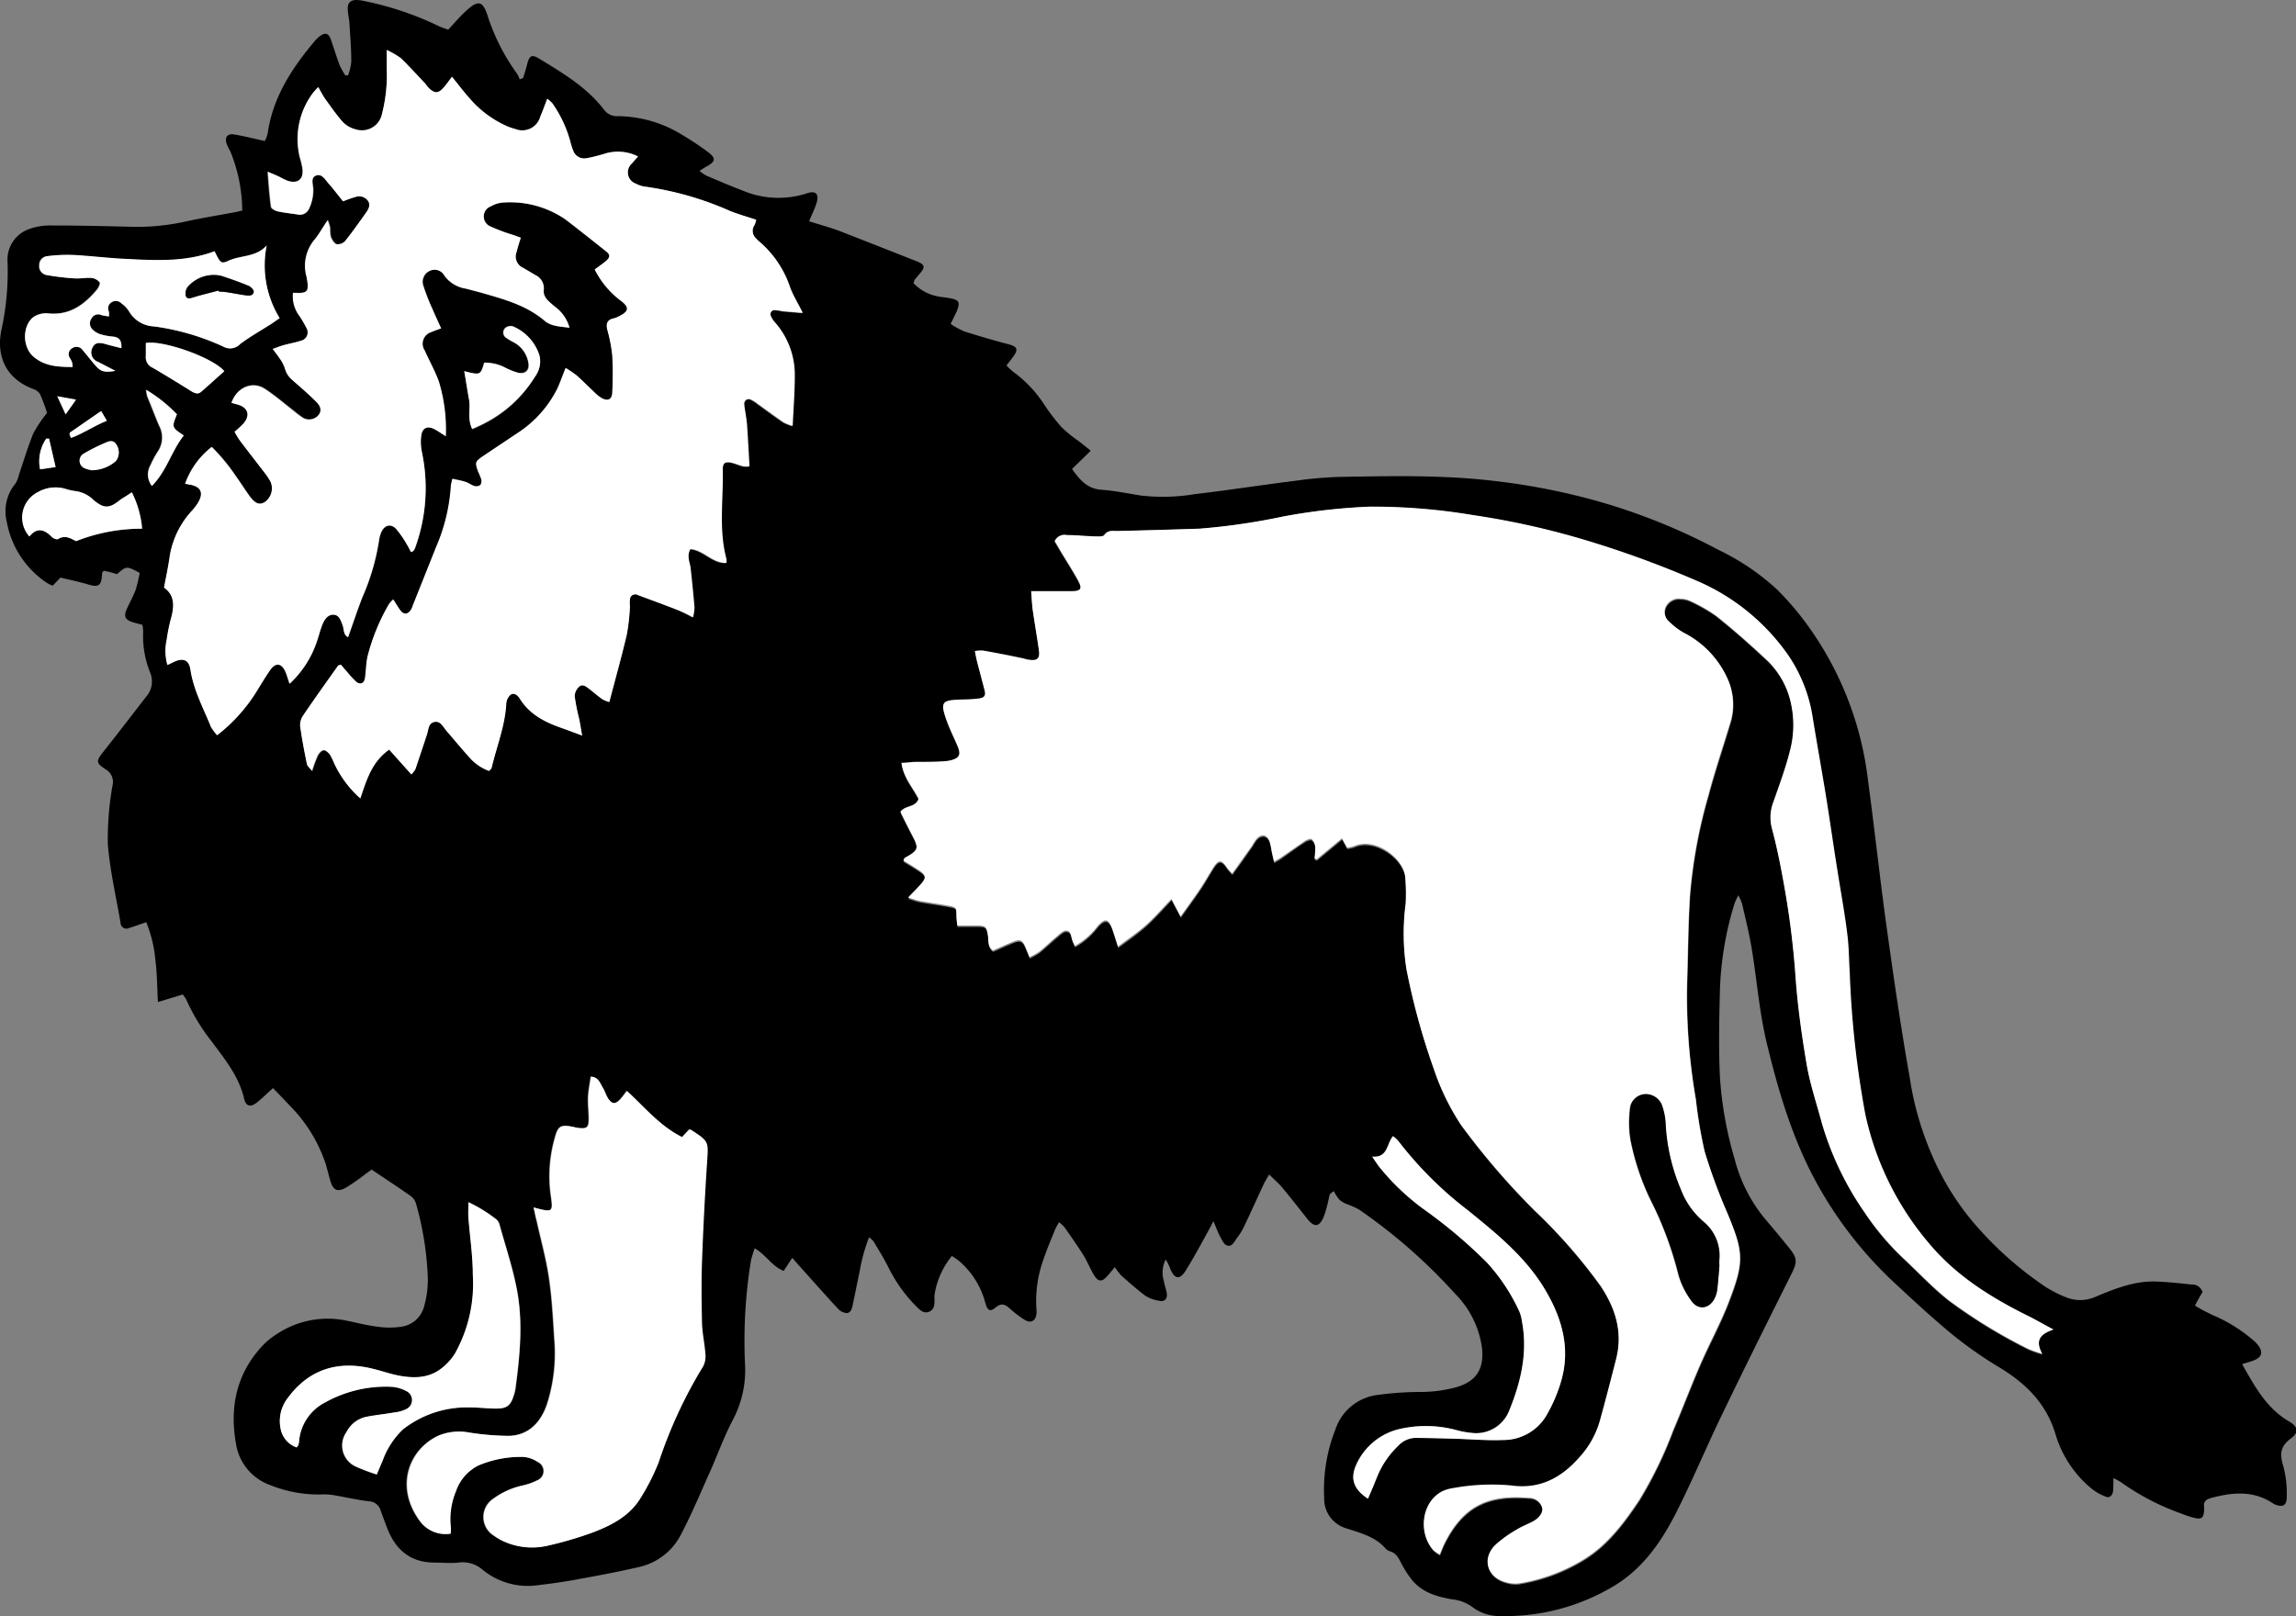<svg xmlns="http://www.w3.org/2000/svg" viewBox="0 0 304.7 214.55"><rect x="0" y="0" width="304.7" height="214.55" fill="#808080" stroke="none"/><defs><style>.cls-1{fill:#fff;}</style></defs><g id="レイヤー_2" data-name="レイヤー 2"><g id="レイヤー_1-2" data-name="レイヤー 1"><path d="M176.47,158.53c-.13.57-.25,1.14-.4,1.71a9.67,9.67,0,0,1-.41,1.29c-.57,1.35-1.23,1.43-2.14.3-1.12-1.41-2.22-2.83-3.37-4.21-.47-.56-1-1-1.72-1.72-.35.64-.61,1-.81,1.47-.86,1.85-1.7,3.72-2.58,5.56a8.45,8.45,0,0,1-.88,1.4c-.35.46-.64,1.22-1.32,1-.41-.13-.69-.77-.94-1.23s-.5-1.14-.87-2c-.3.58-.44.87-.6,1.15-1,1.82-2,3.68-3.1,5.45-.76,1.2-1.43,1.09-2-.2a6.3,6.3,0,0,0-.63-1.31,3.83,3.83,0,0,0-.24,2.87c.07.54.3,1.06.38,1.6.12.74-.3,1.19-1,1A4.66,4.66,0,0,1,152,172c-1.12-.84-2.16-1.77-3.2-2.69a9.08,9.08,0,0,1-.86-1.11c-.43.53-.69.86-1,1.18-.67.8-1.19.8-1.74-.1s-.88-1.8-1.41-2.65c-.79-1.27-1.66-2.49-2.52-3.72a5,5,0,0,0-.73-.67,10.28,10.28,0,0,0-.51.94c-.56,1.39-1.15,2.77-1.62,4.19a16.09,16.09,0,0,0-.87,6.35,3.05,3.05,0,0,1,0,.74c-.12.87-.73,1.22-1.5.77a13.62,13.62,0,0,1-2-1.51c-.64-.57-1.13-.82-1.92-.16s-1.11.36-1.4-.77a11,11,0,0,0-3.4-5.37c-.24-.22-.54-.39-1-.7a10.79,10.79,0,0,0-2.3,5.14,4,4,0,0,0,0,.6c0,.66,0,1.36-.72,1.66s-1.25-.26-1.69-.7a19.62,19.62,0,0,1-3.66-5.09c-.6-1.21-1.31-2.36-2-3.52a3.28,3.28,0,0,0-.62-.57,23.55,23.55,0,0,0-1.25,4.54c-.3,1.42-.58,2.84-.88,4.26-.11.54-.21,1.22-.85,1.26a1.85,1.85,0,0,1-1.21-.65c-1.73-1.87-3.42-3.79-5.12-5.68l-.88-1L104,168.7c-1.56-.61-2.32-2.11-3.84-3a15,15,0,0,0-.5,1.61,66.51,66.51,0,0,0-.79,13.74,14.1,14.1,0,0,1-1.58,7.36c-1.21,2.29-2.08,4.75-3.14,7.12-1.23,2.73-2.38,5.5-3.77,8.14A8.25,8.25,0,0,1,84.83,208c-2.82.66-5.67,1.18-8.52,1.7-1.67.31-3.35.53-5,.73A9.45,9.45,0,0,1,64,208.33a4,4,0,0,0-3.17-.91c-1,.11-2.09,0-3.14,0-3.16,0-5.13-1.63-6.26-4.46-.33-.83-.64-1.68-.94-2.53a1.67,1.67,0,0,0-1.56-1.15c-1.48-.18-2.94-.51-4.41-.77a8.25,8.25,0,0,0-1.48-.15,17,17,0,0,1-7.18-1.23,6.94,6.94,0,0,1-4.52-5.36c-.9-4.9,0-9.35,3.45-13.09A10,10,0,0,1,36.87,177a12.14,12.14,0,0,1,9.19-1.68c1.32.27,2.64.62,4,.78a10.79,10.79,0,0,0,3.26,0,3.62,3.62,0,0,0,2.92-2.54,13.08,13.08,0,0,0,.54-3.83,41.53,41.53,0,0,0-1.55-9.89,2,2,0,0,0-.71-1.07c-1.67-1.17-3.37-2.29-5.21-3.52-.15.12-.46.34-.78.57a30.37,30.37,0,0,1-2.57,1.8c-1.22.68-1.76.39-2.16-1-.2-.72-.38-1.45-.59-2.16a20,20,0,0,0-4.87-7.82c-.67-.72-1.36-1.43-2.11-2.21-.76.69-1.39,1.32-2.08,1.87-.88.72-1.51.61-1.76-.49-.69-2.94-2.53-5.18-4.25-7.5a26.47,26.47,0,0,1-3.42-5.62,4,4,0,0,0-.47-.68l-3.29,1c-.11-2-.11-3.76-.33-5.52a17.68,17.68,0,0,0-1.22-5.08c-.87.3-1.56.56-2.27.77A.78.78,0,0,1,16,122.5c-.6-3.49-1.42-7-1.69-10.48a40.54,40.54,0,0,1,.62-7.74,1.92,1.92,0,0,0-.9-2.15c-1.35-.88-1.3-1.1-.24-2.44,1.9-2.38,3.74-4.81,5.61-7.21a3.05,3.05,0,0,0,.52-3.21A13,13,0,0,1,19,83.84a4.86,4.86,0,0,0-.1-.9c-.47-.13-.91-.22-1.33-.37-1-.32-1.16-.78-.75-1.71s.86-1.69,1.19-2.58a21.13,21.13,0,0,0,.53-2.23c-1.73-.94-1.76-.94-3,.16l-.95-.27-.81-.18c-.12.14-.23.22-.23.29-.07,1.73-.41,2-2.09,1.46-1.15-.33-2.32-.57-3.44-.84L7,77.74a3.75,3.75,0,0,1-.72-.33A12.38,12.38,0,0,1,.9,69.27a5.76,5.76,0,0,1,1.15-5.08A3.7,3.7,0,0,0,2.52,63c.63-1.84,1.18-3.71,1.92-5.51a17.32,17.32,0,0,1,1.81-2.68,26,26,0,0,0-.94-2.5,1.71,1.71,0,0,0-.92-.68C.5,50.15-.51,46.92.22,43.65A36.24,36.24,0,0,0,1,34.73,4.29,4.29,0,0,1,3.88,30.4a8,8,0,0,1,2.93-.47c3.65,0,7.29.09,10.94.18a29.86,29.86,0,0,0,7-.73c2.14-.47,4.31-.81,6.46-1.22.29-.05.57-.13.94-.22a21.16,21.16,0,0,0-1.6-7.88,8.17,8.17,0,0,1-.46-.94c-.31-.88.07-1.43,1-1.27,1.33.22,2.63.56,4.05.87a4.58,4.58,0,0,0,.37-.94C36.2,12.89,38.76,9,41.89,5.31a3.85,3.85,0,0,1,.56-.51c.72-.53,1.16-.4,1.46.46.4,1.12.74,2.27,1.16,3.39A10.74,10.74,0,0,0,45.82,10l.37,0a7.36,7.36,0,0,0,.43-1.8c0-1.59-.12-3.18-.23-4.77,0-.74-.22-1.48-.24-2.23S46.45,0,47.31,0a5.89,5.89,0,0,1,1.18.17,41.7,41.7,0,0,1,9.77,3.31c.36.17.74.28,1.22.46.71-.76,1.38-1.55,2.13-2.27C63.52-.15,64.1,0,64.86,2.55a27.59,27.59,0,0,0,3.79,7.28,5,5,0,0,1,.32.7l.46-.18c.17-.59.37-1.16.51-1.75.31-1.22.59-1.44,1.62-.81,3.12,1.9,6.28,3.77,8.56,6.72a2.12,2.12,0,0,0,1.89.91,16.48,16.48,0,0,1,8.4,2.41,37.93,37.93,0,0,1,3.38,2.23c1.29.94,1.25,1.35-.11,2.09-.26.14-.5.31-.85.53a5,5,0,0,0,.9.63c1.61.68,3.22,1.38,4.86,2a12.19,12.19,0,0,0,8.5.35c1.16-.41,1.64.09,1.28,1.27-.25.8-.63,1.55-1,2.44,1.47.47,2.87.84,4.2,1.35q5.11,2,10.18,4c1,.42,1.06.74.29,1.63-.23.27-.46.53-.67.81a2,2,0,0,0-.12.45,6,6,0,0,0,3.26,1.74c.49.1,1,.13,1.48.22,1.29.23,1.46.53,1,1.69-.24.54-.51,1.07-.83,1.74A10.71,10.71,0,0,0,128,44q2.85.91,5.74,1.67c1.27.33,1.46.67.7,1.7-.26.36-.53.7-.87,1.14a8.32,8.32,0,0,0,.88.83,16.53,16.53,0,0,1,4.1,4.32,26.61,26.61,0,0,0,2.37,3.09,18.2,18.2,0,0,0,2.2,1.78c.49.38,1,.78,1.63,1.3l-2.48,2.42c1,1.42,2,2.63,3.9,2.76,1.74.13,3.46.48,5.18.76a25.69,25.69,0,0,0,7.17-.17c4.62-.55,9.21-1.26,13.82-1.84A51.38,51.38,0,0,1,178,63.3c4.35-.07,8.71-.17,13.05,0a89.31,89.31,0,0,1,17.34,2.29A80.8,80.8,0,0,1,228.07,73a31.48,31.48,0,0,1,7.79,5.28,41.14,41.14,0,0,1,2.8,3.11,43.78,43.78,0,0,1,9.25,22.27c.87,6.43,1.56,12.89,2.45,19.32.93,6.68,1.89,13.35,3.07,20a40.85,40.85,0,0,0,3.14,10.76,35.23,35.23,0,0,0,5,8.15,46.94,46.94,0,0,0,9.86,8.91,16.63,16.63,0,0,0,2.79,1.42,5,5,0,0,0,3.94-.11c2.54-1.06,5.11-2.09,7.93-2,1.6.06,3.19.23,4.78.4a1.4,1.4,0,0,1,1.42,1c-.3.51-.62,1.06-1,1.8a24.25,24.25,0,0,0,2.39,1.27,20.41,20.41,0,0,1,5.33,3.31,4.34,4.34,0,0,1,.53.52c.89,1.05.68,1.79-.61,2.23-.42.15-.85.27-1.38.44,1.67,2.94,3.21,5.83,6.21,7.59,1.24.73,1.38,1.44.21,2.31-1.45,1.08-1.41,2.19-.93,3.73a14,14,0,0,1,.43,4c0,1.13-.5,1.41-1.54,1l-.27-.14c-2.6-1.75-5.38-1.49-8.22-.73-.71.2-1.05.51-.93,1.25a1.51,1.51,0,0,1,0,.3c-.06,1.13-.33,1.35-1.39,1.07a12.57,12.57,0,0,1-1.7-.57,32.35,32.35,0,0,1-7.95-4.14,6.64,6.64,0,0,0-1-.54c0,.69,0,1.21-.05,1.72s-.44,1-1,.72a6.66,6.66,0,0,1-1.79-1,14.82,14.82,0,0,1-4.8-7.12c-1.23-4.28-4.09-7-7.71-9.15a53.57,53.57,0,0,1-7.83-5.77c-2.05-1.75-4-3.59-6-5.44a52.78,52.78,0,0,1-10.17-13.08c-3.24-5.88-5.11-12.22-6.67-18.7-1-4.16-1.29-8.39-2-12.58-.33-2-.82-3.91-1.26-5.86a6.85,6.85,0,0,0-.51-1.11c-.22.5-.39.78-.49,1.09a43.15,43.15,0,0,0-1.94,11.49c-.1,3.84-.18,7.7,0,11.54a49.51,49.51,0,0,0,1.95,10.89,20.4,20.4,0,0,0,3.94,7.83q1.56,1.83,3.07,3.69c1.4,1.69,1.37,2.08.4,4-3.06,6.11-6.11,12.24-9.08,18.4-2.09,4.31-3.92,8.75-6.08,13-2,3.95-4.52,7.58-8.48,9.88a28,28,0,0,1-15,3.86,5.75,5.75,0,0,1-3.51-1.15,5.5,5.5,0,0,0-2.73-1.06c-2-.34-3.93-.89-5.3-2.52a13.65,13.65,0,0,1-1.52-2.37c-.34-.65-.64-1.24-1.39-1.47a1.44,1.44,0,0,1-.64-.38c-1.38-1.61-3.34-2.06-5.22-2.69a4.07,4.07,0,0,1-2.93-4.06,21.65,21.65,0,0,1,1.47-9,6.75,6.75,0,0,1,5.58-4.64,43,43,0,0,1,5.67-.4,17.9,17.9,0,0,0,4.73-.61c2.67-.74,3.76-2.34,3.51-5.11a12.56,12.56,0,0,0-3.55-7.28,72.58,72.58,0,0,0-12.82-11.24,12,12,0,0,0-1.59-.7,3.4,3.4,0,0,1-1-.6,6.62,6.62,0,0,1-.73-1.13Zm96,17.95c-1.18-.63-2.07-1.14-3-1.58-5.16-2.49-9.94-5.4-13.69-10a39.15,39.15,0,0,1-8.32-17,128.33,128.33,0,0,1-2.06-18.75c-.11-1.69-.1-3.4-.32-5.08-.38-2.92-.9-5.82-1.35-8.72-.51-3.31-1-6.62-1.53-9.92s-1.14-6.69-1.69-10a20.08,20.08,0,0,0-3.18-8.3,28.4,28.4,0,0,0-12-9.91,134.69,134.69,0,0,0-14.74-5.42,105.47,105.47,0,0,0-15.18-3.4,80.69,80.69,0,0,0-13.71-1.12,80,80,0,0,0-11.45,1.3,86.56,86.56,0,0,1-11.1,1.62c-3.64.12-7.29.23-10.93.31-.65,0-1.25-.15-1.74.54-.17.24-.82.19-1.24.18-1.25,0-2.49-.16-3.74-.18a1.4,1.4,0,0,0-1.58.81l.79,1.34c.77,1.28,1.58,2.54,2.31,3.85s.52,1.58-.9,1.61c-.75,0-1.5,0-2.25,0h-3c.08,1,.11,1.78.22,2.55.25,1.73.55,3.45.8,5.18.18,1.21-.17,1.55-1.38,1.36-.29,0-.58-.15-.87-.21-1.72-.34-3.43-.68-5.15-1a4.35,4.35,0,0,0-1.09.07c.12.56.2,1,.31,1.42.31,1.21.64,2.41.95,3.62.21.84.06,1.14-.76,1.26a21.06,21.06,0,0,1-2.25.13c-2.7.08-2.88.31-1.94,2.9.41,1.12,1,2.2,1.42,3.3s.21,1.58-.9,1.86a5.2,5.2,0,0,1-1,.14c-1.25,0-2.5,0-3.75.08-.58,0-1.15.08-1.82.12.29,2,1.55,3.28,2.27,4.77-.39,1.19-1.72.83-2.41,1.72.48,1,1,2,1.51,3,1,1.86.91,2.17-.93,3.12-.06,0-.08.16-.19.36.7.43,1.42.85,2.11,1.32.91.61.95,1,.23,1.79-.48.55-1,1.06-1.71,1.81.74.22,1.17.39,1.62.47,1.23.22,2.47.38,3.69.61s1.1.24,1.1,1.34a12.43,12.43,0,0,0,.13,1.3c1,0,1.87,0,2.72,0,1.05,0,1.13.15,1.32,1.21.13.7-.09,1.52.68,2.1.87-.38,1.73-.78,2.6-1.13,1-.41,1.32-.28,1.73.72.17.39.32.79.53,1.29a10.29,10.29,0,0,0,1.29-.72c.81-.66,1.56-1.39,2.37-2.06.36-.3.79-.74,1.18-.74.69,0,.65.76.83,1.25a7.52,7.52,0,0,0,.35.78,9.8,9.8,0,0,0,3-2.61c1-1.14,1.49-1,2,.46.23.68.44,1.37.72,2.24,1.36-1,2.61-1.87,3.72-2.86s2.15-2.19,3.37-3.46l1.22,2.31c.94-1.33,1.8-2.49,2.6-3.68.61-.91,1.15-1.87,1.73-2.8.7-1.11,1.11-1.1,1.81,0a8.45,8.45,0,0,0,.7.79c1-1.33,1.82-2.54,2.68-3.75a6.52,6.52,0,0,1,.57-.87c.66-.7,1.39-.55,1.72.36a9.82,9.82,0,0,1,.27,1.31c.09.42.19.83.32,1.38.46-.27.77-.42,1-.61,1-.71,2-1.45,3.08-2.14.27-.17.76-.36.91-.24a1.5,1.5,0,0,1,.47,1,8.86,8.86,0,0,1-.1,1.54l.3.13,3.35-2.78.69,1.25a6.69,6.69,0,0,0,.94-.22c2.72-1.23,6.63,1.62,6.77,4.19a26.18,26.18,0,0,1,.05,3.43,30.21,30.21,0,0,0,.1,8.65A91.77,91.77,0,0,0,190.32,142a31.84,31.84,0,0,0,3.59,7.4,97,97,0,0,0,9.86,11.46,71,71,0,0,1,8.66,9.91c2,3,3,6.19,2.08,9.79-.7,2.75-1.41,5.5-2.17,8.24a12,12,0,0,1-2.71,4.79c-2.4,2.69-5.27,4.25-9,3.73a28.45,28.45,0,0,0-7.76.35,5.27,5.27,0,0,0-1.29.36c-2.77,1.27-3.47,5.39-1.33,7.85a4.56,4.56,0,0,0,.86.6c.23-.54.38-1,.57-1.36,2.62-5.36,6.14-6.58,11.31-6.16a1.78,1.78,0,0,1,1.7,1.26c.19.62-.21,1.29-1.08,1.79s-1.55.7-2.27,1.15a16.37,16.37,0,0,0-2.8,2c-1.9,1.83-1.18,4.36,1.37,5a4.27,4.27,0,0,0,1.62.17,23.58,23.58,0,0,0,8.66-3.18c3.19-1.94,5.38-4.9,7.41-7.94a54.8,54.8,0,0,0,4.5-9.28c1.24-2.9,2.34-5.84,3.6-8.73,1.19-2.74,2.64-5.38,3.72-8.17,2.13-5.52,2-6.66-.16-11.93a74.92,74.92,0,0,1-3-8.14,61.1,61.1,0,0,1-1.17-6.93,79.68,79.68,0,0,1-1.16-15.5c.13-3.9.14-7.8.39-11.68a67.65,67.65,0,0,1,2.46-13.23c.84-3.13,1.88-6.21,2.81-9.32a8.26,8.26,0,0,0-.31-6.14,12.62,12.62,0,0,0-5.8-6.05,9.36,9.36,0,0,1-1.89-1.44,1.66,1.66,0,0,1-.48-2,1.91,1.91,0,0,1,2-1.06,3,3,0,0,1,1.16.25,21.14,21.14,0,0,1,3.51,2c2.26,1.8,4.43,3.73,6.55,5.7a11.12,11.12,0,0,1,3.24,5.3,13.46,13.46,0,0,1,0,7c-.57,2.27-1.4,4.48-2.17,6.7a5.66,5.66,0,0,0-.22,3.48c.65,2.41,1.14,4.86,1.58,7.32a113.19,113.19,0,0,1,1.56,12.33c.28,4,.84,7.95,1.51,11.88.44,2.59,1.3,5.12,2,7.67a40.75,40.75,0,0,0,5.68,11.83,35.13,35.13,0,0,0,5.44,6.36c1.88,1.79,3.67,3.7,5.71,5.29a69.89,69.89,0,0,0,10.6,6.48,14.82,14.82,0,0,0,1.8.62C270,177.81,270.86,177.06,272.51,176.48ZM31.13,57.31a11.19,11.19,0,0,0,.69,1.15c1.08,1.43,2.2,2.84,3.29,4.27A7.68,7.68,0,0,1,35.93,64a2.23,2.23,0,0,1-.77,2.66c-.72.42-1.29.19-2.07-.9-.61-.85-1.16-1.74-1.78-2.59a25.24,25.24,0,0,0-3.17-3.84,10.7,10.7,0,0,0-3.53,4.88c.38.07.57.09.76.14,1.36.32,1.71,1.07,1,2.3a6.85,6.85,0,0,1-.8,1.08,11.65,11.65,0,0,0-3,6.07c-.19,1.38-.49,2.75-.76,4.2,1.43,1,1.36,2.48.95,4a22.53,22.53,0,0,0-.6,2.94,6.75,6.75,0,0,0,.1,3.33l.88-.42c1.22-.56,2-.26,2.18,1.06C25.72,91.63,27,94,28,96.5a6.54,6.54,0,0,0,.79,1.09,22.08,22.08,0,0,0,5.05-5.52c.67-1,1.29-2.14,2-3.15s1.51-.9,2,.22c.21.47.34,1,.56,1.62A13.4,13.4,0,0,0,42.13,85c.24-.71.41-1.45.7-2.14s.71-1.32,1.5-1.26.92.8,1.17,1.4.06,1.23.72,1.58c.65-1.81,1.23-3.6,1.92-5.36a29.79,29.79,0,0,0,2.18-7.45,4.16,4.16,0,0,1,.32-1.16c.41-.9,1.23-1.14,1.93-.44A13.17,13.17,0,0,1,54,72.24c.22.34.39.71.57,1.05.23-.11.29-.12.31-.16a1.45,1.45,0,0,0,.22-.38A23.16,23.16,0,0,0,56,60.06a6.66,6.66,0,0,1-.15-2.22c.13-1.1.87-1.4,1.83-.86.41.23.79.5,1.43.9a21.82,21.82,0,0,0-.94-7.32c-.52-1.4-1.26-2.72-1.87-4.08a1.61,1.61,0,0,1,.9-2.43c.35-.16.72-.28,1.29-.49-.38-.85-.74-1.6-1.06-2.36a27.7,27.7,0,0,1-1.31-3.33,1.59,1.59,0,0,1,1-2,1.49,1.49,0,0,1,1.82.7,4.3,4.3,0,0,0,2.85,1.75c.77.21,1.54.4,2.31.62,2.88.83,5.77,1.61,8.13,3.65.85.74,2.05.75,3.28.92a5.2,5.2,0,0,0-2-2.84c-.66-.59-1.54-1.18-1.42-2.17a1.94,1.94,0,0,0-1.15-2c-.5-.33-1-.6-1.54-.92a1.63,1.63,0,0,1-.91-2.13c.14-.62.35-1.22.55-1.89l-.9-.33a24.47,24.47,0,0,1-3.07-1.14,1.43,1.43,0,0,1,0-2.69A3.83,3.83,0,0,1,67,26.87a13,13,0,0,1,8.07,2.31c1.82,1.4,3.62,2.83,5.42,4.26.57.46.54.82-.08,1.33-.45.37-.93.7-1.44,1.08a11.75,11.75,0,0,0,3.28,4c1.41,1,1.33,1.57-.25,2.31a2.18,2.18,0,0,1-.56.19c-.82.19-1,.7-.81,1.47a20.69,20.69,0,0,1,.66,3.37,43.05,43.05,0,0,1,0,5.08c-.06.87-.61,1.08-1.38.66a4.71,4.71,0,0,1-.94-.74c-.8-.75-1.57-1.54-2.39-2.27a15.58,15.58,0,0,0-1.47-1c-.43,1.07-.74,2-1.14,2.82a15.06,15.06,0,0,1-5.39,5.92c-1.48,1-3,2-4.48,3-1,.69-1,.79-.61,2a9.88,9.88,0,0,1,.41,1,1,1,0,0,1-.1.8.94.94,0,0,1-.8.13c-.42-.12-.79-.42-1.22-.56s-1.09-.26-1.69-.4a7,7,0,0,0-.21.92,24.2,24.2,0,0,1-1.95,8.12l-3.11,7.8a3.25,3.25,0,0,1-.23.54c-.44.66-1,.7-1.43.07-.32-.43-.58-.9-.93-1.43a4.09,4.09,0,0,0-.56.61,26.85,26.85,0,0,0-2.86,7c-.2.92-.19,1.88-.33,2.82-.1.72-.61.94-1.16.5a11.71,11.71,0,0,1-1.12-1.21l-.92-1.06c-.22.08-.34.09-.39.16-1.56,2.2-3.13,4.39-4.64,6.62a2.2,2.2,0,0,0-.37,1.4c.23,1.68.55,3.34.89,5,.05.27.36.5.68.91a19.61,19.61,0,0,1,.73-2c.15-.32.49-.73.79-.76s.66.34.87.62a10.35,10.35,0,0,1,.58,1.21A14.27,14.27,0,0,0,47.82,106c.84-2.48,1.54-4.88,3.83-6.47l2.91,3.25a3.29,3.29,0,0,0,.54-.71c.52-1.51,1-3,1.51-4.54.21-.64.12-1.53,1-1.71s1.15.66,1.6,1.16c1,1.2,2.06,2.44,3.13,3.63a6.32,6.32,0,0,0,2.54,1.71c.17-.22.31-.32.34-.45.66-2.81,1.77-5.52,1.93-8.45a1.71,1.71,0,0,1,.59-1.23c.48-.31,1,.12,1.23.56,1.3,2.08,3.33,3.1,5.54,3.87.81.28,1.62.59,2.71,1-.16-.91-.25-1.53-.38-2.15a29.75,29.75,0,0,1-.61-3.07,1.79,1.79,0,0,1,.6-1.27c.45-.4.94,0,1.33.3.6.45,1.16,1,1.77,1.38a4,4,0,0,0,.9.36c.81-3.07,1.63-6,2.33-9a28.25,28.25,0,0,0,.4-3.57c0-.35,0-.7,0-1a.71.71,0,0,1,1.08-.62c1.77.67,3.56,1.32,5.32,2a20.49,20.49,0,0,1,1.92,1,6.15,6.15,0,0,0,.19-1.3c-.15-1.79-.33-3.58-.53-5.36-.09-.77-.46-1.54,0-2.39,1.76.12,2.92,1.9,4.77,1.83a2,2,0,0,0,0-.52c-1-3.9-.4-7.86-.49-11.8,0-1,.36-1.2,1.36-.94.48.12.94.34,1.43.45a3.25,3.25,0,0,0,.76,0c-.11-1.89-.2-3.67-.32-5.44,0-.6-.15-1.19-.23-1.78a7.62,7.62,0,0,1-.14-1,.62.62,0,0,1,.91-.64,4,4,0,0,1,.88.56c1.13.81,2.26,1.65,3.41,2.44a6.09,6.09,0,0,0,1.22.49c.11-2.36.28-4.5.28-6.64a10.51,10.51,0,0,0-2.66-7.14,2.77,2.77,0,0,1-.48-.74.56.56,0,0,1,.51-.86,5.24,5.24,0,0,1,1,.15l2.69.23c-.65-1.29-1.24-2.26-1.65-3.31A13.61,13.61,0,0,0,100.67,32a2.34,2.34,0,0,1-.31-.32,1.33,1.33,0,0,1-.24-1.77,2.65,2.65,0,0,0,.23-.72c-1.21-.41-2.37-.73-3.47-1.17a42,42,0,0,0-11.19-3.24,3.42,3.42,0,0,1-1.28-.4,1.58,1.58,0,0,1-.54-2.7c.24-.29.49-.56.8-.92a5.93,5.93,0,0,0-4.62-.3c-.72.2-1.44.4-2.18.53a1.56,1.56,0,0,1-1.8-1,9,9,0,0,1-.38-1.14,16.27,16.27,0,0,0-2.4-5.13,5.25,5.25,0,0,0-.67-.6c-.34.87-.6,1.62-.92,2.36a2.48,2.48,0,0,1-3.35,1.65,6.76,6.76,0,0,1-1-.33A14,14,0,0,1,62.24,13c-.76-.84-1.44-1.76-2.26-2.77-.4.53-.73,1-1.12,1.45-.68.77-1.14.79-1.9.1-.22-.2-.37-.47-.57-.69-1.06-1.12-2.1-2.27-3.21-3.34a10.93,10.93,0,0,0-1.86-1.11c0,1,0,1.69,0,2.37a20.69,20.69,0,0,1-.66,6.23,2.72,2.72,0,0,1-3.52,2,3.54,3.54,0,0,1-1.65-.94c-.89-1-1.65-2.11-2.44-3.2-.3-.42-.52-.9-.84-1.46a9.77,9.77,0,0,0-.74.82,10.17,10.17,0,0,0-1.69,8.54,11,11,0,0,1,.34,1.46c.17,1.41-.66,2.07-2,1.61A10.56,10.56,0,0,1,37,23.46c-.45-.21-.9-.39-1.53-.66.14,1.69.23,3.17.44,4.64,0,.25.54.54.87.61.87.2,1.77.28,2.66.42A1.31,1.31,0,0,0,41,27.73a5.53,5.53,0,0,0,.62-2.59c0-.64-.42-1.59.41-1.87s1.23.65,1.74,1.17a4.38,4.38,0,0,1,.29.34c.53.65,1,1.3,1.54,1.92a15.55,15.55,0,0,1,1.67-.59,1.46,1.46,0,0,1,1.62.5c.39.55.11,1.08-.2,1.53-.92,1.3-1.84,2.61-2.84,3.85a1.35,1.35,0,0,1-1.14.4c-.33-.11-.61-.59-.76-1a5.8,5.8,0,0,1-.09-1.19,7.43,7.43,0,0,0-.31-1c-.7,1-1.18,1.92-1.81,2.67a5.36,5.36,0,0,0-1,4.79c.4,2.05.2,2.31-1.78,2.18a4.31,4.31,0,0,0,.84,3.06,14.27,14.27,0,0,1,.91,1.55,1.15,1.15,0,0,1-.77,1.77c-.71.24-1.46.36-2.18.56-.45.13-.88.3-1.5.51.37.5.62.8.82,1.12a4.84,4.84,0,0,1,.78,1.42,3,3,0,0,0,1,1.57c1.05.93,2.11,1.85,3.11,2.83.72.69.79,1.28.35,1.84a1.65,1.65,0,0,1-2,.4,11.27,11.27,0,0,1-1.2-.89c-1.3-1-2.55-2.09-3.93-3-1.68-1.09-3.74-.2-4.41,1.85l.83.23c1.36.39,1.69,1.39.79,2.48A12.39,12.39,0,0,1,31.13,57.31Zm39.68,103c.15.7.25,1.22.36,1.74.56,2.54,1.26,5,1.64,7.61.4,2.71.53,5.47.71,8.21a22.11,22.11,0,0,1-1,8.59c-.8,2.34-2.33,4-5,4.14a35.76,35.76,0,0,1-5.35-.45,7.14,7.14,0,0,0-4,.4c-4,1.82-5.93,6.89-2.37,11.53a4.22,4.22,0,0,0,3.94,1.5,6.74,6.74,0,0,0,0-1.07,9.59,9.59,0,0,1,.7-4.56,6,6,0,0,1,3-3.43,14.42,14.42,0,0,1,5.83-1.13,3.82,3.82,0,0,1,2,.65,1.33,1.33,0,0,1-.07,2.48,8.12,8.12,0,0,1-1.83.65,10.24,10.24,0,0,0-3.93,1.75,2.91,2.91,0,0,0,.06,4.93,7.45,7.45,0,0,0,1.15.69,9.16,9.16,0,0,0,6.16.59,47.66,47.66,0,0,0,5.87-1.74c2.49-1,4.87-2.2,6.3-4.61a28.81,28.81,0,0,0,2.36-4.67,61.13,61.13,0,0,1,5.9-12.74,2.9,2.9,0,0,0,.29-1.69c-.1-1.44-.41-2.87-.45-4.32-.08-2.59-.11-5.19,0-7.78q.25-6.66.68-13.31c.18-2.75.26-2.74-2.1-4.28a.59.59,0,0,0-.27-.05l-.93,1c-3-1.46-5-4-7.33-6.13-.37.47-.59.8-.86,1.09-.66.72-1.12.7-1.66-.13-.29-.46-.44-1-.73-1.48s-.53-1.31-1.53-1.38c-.13.93-.32,1.81-.36,2.69s.07,1.9.09,2.85c0,1.21-.23,1.42-1.4,1.27-.25,0-.49-.1-.73-.15-1.6-.3-1.94-.13-2.37,1.46a18.6,18.6,0,0,0-.57,7.42C73.41,161,73.44,161,70.81,160.28ZM50,195.72c.32-.76.53-1.26.75-1.75a10.84,10.84,0,0,1,2.75-4.22,13.74,13.74,0,0,1,8.92-2.92c1.15,0,2.29.14,3.44.15,1.46,0,1.94-.39,2.37-1.79a5.36,5.36,0,0,0,.21-.88c.59-4.37,1-8.76.19-13.12-.55-2.88-1.49-5.69-2.28-8.53a1.45,1.45,0,0,0-.42-.77,19.62,19.62,0,0,0-3.72-2.3c0,.84,0,1.49,0,2.12.19,2.49.53,5,.58,7.46a19,19,0,0,1-2.38,10.52,7.63,7.63,0,0,1-1.67,1.87C57.06,183,55.06,183,53,182.62c-1.17-.22-2.31-.63-3.47-.91-4.74-1.17-8.55.12-11.29,3.81a5,5,0,0,0-1,4.1,3.26,3.26,0,0,0,2.14,2.52c.14-.19.19-.22.2-.27a3,3,0,0,0,.11-.43,6.36,6.36,0,0,1,3.48-5.28A16.53,16.53,0,0,1,52,184.09a4.93,4.93,0,0,1,2,.58A1.32,1.32,0,0,1,54,187a4.64,4.64,0,0,1-1.68.51c-1.27.22-2.57.35-3.83.6a3.84,3.84,0,0,0-2.54,2,3.07,3.07,0,0,0,1.23,4.58A24.48,24.48,0,0,0,50,195.72ZM14.46,42a3.48,3.48,0,0,0-.05-.65.93.93,0,0,1,.3-1.2,1.05,1.05,0,0,1,1.38.12,3.84,3.84,0,0,1,1,1.05,4,4,0,0,0,3.31,2A32.12,32.12,0,0,1,29.61,46a1.83,1.83,0,0,0,2.25-.33c1.31-1,2.74-1.79,4.13-2.67l1.12-.73a13.35,13.35,0,0,1-1.72-9.64c-1.43,1.61-3.49,1.27-5.13,2.06-.82.39-1,.21-1.48-.68-.09-.17-.17-.34-.3-.61-4,1.48-8.09,1.19-12.17,1-2.24-.12-4.48-.4-6.72-.51A20,20,0,0,0,6.31,34,1.18,1.18,0,0,0,5.16,35.2a1.17,1.17,0,0,0,1,1.29,32.41,32.41,0,0,0,3.68.44c.74,0,1.5-.12,2.24-.06a1.62,1.62,0,0,1,1.09.59c.12.19-.15.75-.38,1-1.68,2-3.61,3.41-6.44,3.12a3,3,0,0,0-1.95.5c-1.45,1.14-1.4,4,0,5.22s3.3,1.4,5.21,1.39a3.64,3.64,0,0,0-.07-.62,3.4,3.4,0,0,0-.27-.54.89.89,0,0,1,.25-1.31,1,1,0,0,1,1.45.26c.59.69,1.15,1.38,1.74,2.06s1.16.93,2.62.68l-2.3-1.19a1.33,1.33,0,0,1-.78-1.82c.32-.69.8-.83,1.76-.55.68.2,1.37.36,2.11.55.07-1-.28-1.44-1.07-1.53a8.87,8.87,0,0,1-1.62-.29,2.67,2.67,0,0,1-1.12-.64,1.14,1.14,0,0,1-.14-1.51,1,1,0,0,1,1.31-.42A7.55,7.55,0,0,0,14.46,42ZM181.54,198.93c.42-1,.83-1.92,1.17-2.84a11.77,11.77,0,0,1,2.83-4.19,3.18,3.18,0,0,1,2.4-1.05c1.69,0,3.39.06,5.08.11,2.15.06,4.29.26,6.43.17a6.62,6.62,0,0,0,5.68-3.13,20.15,20.15,0,0,0,2.06-4.79c1.24-4.37,0-8.39-2.23-12.15-2.57-4.28-6.41-7.36-10.2-10.44a49.51,49.51,0,0,1-9.19-9.16,4.63,4.63,0,0,0-.72-.66c-.86,1-.66,2.89-2.76,2.72.39.57.65,1,.95,1.37a31.17,31.17,0,0,0,6.2,5.83,65.55,65.55,0,0,1,8.09,6.87,25,25,0,0,1,4.28,6.47,5.2,5.2,0,0,1,.35,1.3c.79,4.13-.12,8-1.67,11.83a4.71,4.71,0,0,1-5,3,11.36,11.36,0,0,1-2.05-.38,15.63,15.63,0,0,0-7.26-.19,8.37,8.37,0,0,0-6,4.78C179.16,196.26,179.61,197.68,181.54,198.93ZM17.5,65.35c-.58.39-1,.66-1.45,1-1.49,1.19-2.24,1.22-3.68,0A4.18,4.18,0,0,0,10,65.18a7.52,7.52,0,0,1-1.31-.3,4.7,4.7,0,0,0-3.61.44,3.78,3.78,0,0,0-1.13,5.89c1-1.27,2-.95,3,.08.18.18.63.36.79.27,1-.6,1.72-.07,2.4.27a23.62,23.62,0,0,1,8.76-1.65A13.29,13.29,0,0,0,17.5,65.35ZM61.61,49.27c.24,1.37.44,2.59.67,3.8S62,55.63,62.7,57c.66-.31,1.2-.54,1.71-.81A16.83,16.83,0,0,0,71,50a3.39,3.39,0,0,0,.54-2.85,6.21,6.21,0,0,0-3.52-3.86,1.13,1.13,0,0,0-1,.22.83.83,0,0,0,.12,1.31,8.07,8.07,0,0,0,1,.59,3.79,3.79,0,0,1,1.94,2.7c.19,1-.4,1.56-1.38,1.34a9.41,9.41,0,0,1-1.66-.66,5.7,5.7,0,0,0-2.82-.67C63.76,49.81,63.76,49.81,61.61,49.27Zm-31.84,0c-1.55-1.82-8.11-4.14-10.41-3.77,0,.56,0,1.15,0,1.74a1.49,1.49,0,0,0,.91,1.54c1.76,1,3.5,2.1,5.23,3.18.43.27.82.4,1.22,0C27.72,51.12,28.7,50.22,29.77,49.27ZM20.16,64.5c2-2,2.61-4.67,4.23-6.71-1.61-1.09-1.61-1.09-.91-2.82a19.69,19.69,0,0,0-4.14-3.23,6.6,6.6,0,0,0,.15.87c.52,1.29,1,2.58,1.57,3.87a3.32,3.32,0,0,1-.13,3.41,12.57,12.57,0,0,0-1,1.85A2.44,2.44,0,0,0,20.16,64.5Zm-8-2.08a5,5,0,0,0,3.21-1.21A1.87,1.87,0,0,0,15.45,59c-.38-.66-1-.46-1.44-.25a24.3,24.3,0,0,0-2.93,1.47,1.08,1.08,0,0,0,.15,1.92A4.27,4.27,0,0,0,12.17,62.42ZM6.51,58.23H6.13a5.33,5.33,0,0,0-.81,4.07L7.38,62Zm6.91-3.67L9.31,57.4c-.06.05-.05.18-.08.27l.19.46c1.6-.57,3-1.58,4.76-2.28Zm-3.33-1.51L7.6,52.6,8.71,55Z"/><path class="cls-1" d="M272.51,176.48c-1.65.58-2.52,1.33-1.5,3.2a14.82,14.82,0,0,1-1.8-.62,69.89,69.89,0,0,1-10.6-6.48c-2-1.59-3.83-3.5-5.71-5.29a35.13,35.13,0,0,1-5.44-6.36,40.75,40.75,0,0,1-5.68-11.83c-.67-2.55-1.53-5.08-2-7.67-.67-3.93-1.23-7.9-1.51-11.88a113.19,113.19,0,0,0-1.56-12.33c-.44-2.46-.93-4.91-1.58-7.32a5.66,5.66,0,0,1,.22-3.48c.77-2.22,1.6-4.43,2.17-6.7a13.46,13.46,0,0,0,0-7,11.12,11.12,0,0,0-3.24-5.3c-2.12-2-4.29-3.9-6.55-5.7a21.14,21.14,0,0,0-3.51-2,3,3,0,0,0-1.16-.25,1.91,1.91,0,0,0-2,1.06,1.66,1.66,0,0,0,.48,2,9.36,9.36,0,0,0,1.89,1.44,12.62,12.62,0,0,1,5.8,6.05,8.26,8.26,0,0,1,.31,6.14c-.93,3.11-2,6.19-2.81,9.32a67.65,67.65,0,0,0-2.46,13.23c-.25,3.88-.26,7.78-.39,11.68a79.68,79.68,0,0,0,1.16,15.5,61.1,61.1,0,0,0,1.17,6.93,74.92,74.92,0,0,0,3,8.14c2.2,5.27,2.29,6.41.16,11.93-1.08,2.79-2.53,5.43-3.72,8.17-1.26,2.89-2.36,5.83-3.6,8.73a54.8,54.8,0,0,1-4.5,9.28c-2,3-4.22,6-7.41,7.94a23.58,23.58,0,0,1-8.66,3.18,4.27,4.27,0,0,1-1.62-.17c-2.55-.66-3.27-3.19-1.37-5a16.37,16.37,0,0,1,2.8-2c.72-.45,1.54-.73,2.27-1.15s1.27-1.17,1.08-1.79a1.78,1.78,0,0,0-1.7-1.26c-5.17-.42-8.69.8-11.31,6.16-.19.4-.34.82-.57,1.36a4.56,4.56,0,0,1-.86-.6c-2.14-2.46-1.44-6.58,1.33-7.85a5.27,5.27,0,0,1,1.29-.36,28.45,28.45,0,0,1,7.76-.35c3.74.52,6.61-1,9-3.73a12,12,0,0,0,2.71-4.79c.76-2.74,1.47-5.49,2.17-8.24.92-3.6-.06-6.77-2.08-9.79a71,71,0,0,0-8.66-9.91,97,97,0,0,1-9.86-11.46,31.84,31.84,0,0,1-3.59-7.4,91.77,91.77,0,0,1-3.63-13.28,30.21,30.21,0,0,1-.1-8.65,26.18,26.18,0,0,0-.05-3.43c-.14-2.57-4-5.42-6.77-4.19a6.69,6.69,0,0,1-.94.22l-.69-1.25-3.35,2.78-.3-.13a8.86,8.86,0,0,0,.1-1.54,1.5,1.5,0,0,0-.47-1c-.15-.12-.64.07-.91.24-1,.69-2.05,1.43-3.08,2.14-.27.19-.58.34-1,.61-.13-.55-.23-1-.32-1.38a9.82,9.82,0,0,0-.27-1.31c-.33-.91-1.06-1.06-1.72-.36a6.52,6.52,0,0,0-.57.87c-.86,1.21-1.72,2.42-2.68,3.75a8.45,8.45,0,0,1-.7-.79c-.7-1.08-1.11-1.09-1.81,0-.58.93-1.12,1.89-1.73,2.8-.8,1.19-1.66,2.35-2.6,3.68l-1.22-2.31c-1.22,1.27-2.23,2.44-3.37,3.46s-2.36,1.82-3.72,2.86c-.28-.87-.49-1.56-.72-2.24-.52-1.5-1-1.6-2-.46a9.8,9.8,0,0,1-3,2.61,7.52,7.52,0,0,1-.35-.78c-.18-.49-.14-1.25-.83-1.25-.39,0-.82.44-1.18.74-.81.67-1.56,1.4-2.37,2.06a10.29,10.29,0,0,1-1.29.72c-.21-.5-.36-.9-.53-1.29-.41-1-.7-1.13-1.73-.72-.87.35-1.73.75-2.6,1.13-.77-.58-.55-1.4-.68-2.1-.19-1.06-.27-1.17-1.32-1.21-.85,0-1.7,0-2.72,0a12.43,12.43,0,0,1-.13-1.3c0-1.1,0-1.13-1.1-1.34s-2.46-.39-3.69-.61c-.45-.08-.88-.25-1.62-.47.71-.75,1.23-1.26,1.71-1.81.72-.83.68-1.18-.23-1.79-.69-.47-1.41-.89-2.11-1.32.11-.2.13-.33.19-.36,1.84-1,1.92-1.26.93-3.12-.53-1-1-2-1.51-3,.69-.89,2-.53,2.41-1.72-.72-1.49-2-2.8-2.27-4.77.67,0,1.24-.1,1.82-.12,1.25,0,2.5,0,3.75-.08a5.2,5.2,0,0,0,1-.14c1.11-.28,1.36-.79.9-1.86s-1-2.18-1.42-3.3c-.94-2.59-.76-2.82,1.94-2.9a21.06,21.06,0,0,0,2.25-.13c.82-.12,1-.42.76-1.26-.31-1.21-.64-2.41-.95-3.62-.11-.42-.19-.86-.31-1.42a4.35,4.35,0,0,1,1.09-.07c1.72.3,3.43.64,5.15,1,.29.06.58.17.87.21,1.21.19,1.56-.15,1.38-1.36-.25-1.73-.55-3.45-.8-5.18-.11-.77-.14-1.55-.22-2.55h3c.75,0,1.5,0,2.25,0,1.42,0,1.61-.33.9-1.61s-1.54-2.57-2.31-3.85L140,71.83a1.4,1.4,0,0,1,1.58-.81c1.25,0,2.49.14,3.74.18.42,0,1.07.06,1.24-.18.49-.69,1.09-.53,1.74-.54,3.64-.08,7.29-.19,10.93-.31a86.56,86.56,0,0,0,11.1-1.62,80,80,0,0,1,11.45-1.3,80.69,80.69,0,0,1,13.71,1.12,105.47,105.47,0,0,1,15.18,3.4,134.69,134.69,0,0,1,14.74,5.42,28.4,28.4,0,0,1,12,9.91,20.08,20.08,0,0,1,3.18,8.3c.55,3.36,1.15,6.7,1.69,10s1,6.61,1.53,9.92c.45,2.9,1,5.8,1.35,8.72.22,1.68.21,3.39.32,5.08a128.33,128.33,0,0,0,2.06,18.75,39.15,39.15,0,0,0,8.32,17c3.75,4.55,8.53,7.46,13.69,10C270.44,175.34,271.33,175.85,272.51,176.48Zm-44.32-8.56h-.07c0-.2,0-.4,0-.6a5.83,5.83,0,0,0-2.11-5.17,10.49,10.49,0,0,1-3-4.28,25.62,25.62,0,0,1-2-8.55,8.37,8.37,0,0,0-.4-2.33,2.31,2.31,0,0,0-2.34-1.75,2.13,2.13,0,0,0-2,2.1,13.8,13.8,0,0,0,.09,4,32.88,32.88,0,0,0,2.65,7.93,46.7,46.7,0,0,1,3.7,9.93,10.76,10.76,0,0,0,1.71,3.46c.89,1.3,2.39,1.1,3.09-.33a3.49,3.49,0,0,0,.34-1.14C228,170.11,228.1,169,228.19,167.92Z"/><path class="cls-1" d="M31.13,57.31a12.39,12.39,0,0,0,1.2-1.12c.9-1.09.57-2.09-.79-2.48l-.83-.23c.67-2,2.73-2.94,4.41-1.85,1.38.89,2.63,2,3.93,3a11.27,11.27,0,0,0,1.2.89,1.65,1.65,0,0,0,2-.4c.44-.56.37-1.15-.35-1.84-1-1-2.06-1.9-3.11-2.83a3,3,0,0,1-1-1.57A4.84,4.84,0,0,0,37,47.44c-.2-.32-.45-.62-.82-1.12.62-.21,1-.38,1.5-.51.72-.2,1.47-.32,2.18-.56a1.15,1.15,0,0,0,.77-1.77,14.27,14.27,0,0,0-.91-1.55,4.31,4.31,0,0,1-.84-3.06c2,.13,2.18-.13,1.78-2.18a5.36,5.36,0,0,1,1-4.79c.63-.75,1.11-1.63,1.81-2.67a7.43,7.43,0,0,1,.31,1,5.8,5.8,0,0,0,.09,1.19c.15.38.43.86.76,1a1.35,1.35,0,0,0,1.14-.4c1-1.24,1.92-2.55,2.84-3.85.31-.45.59-1,.2-1.53a1.46,1.46,0,0,0-1.62-.5,15.55,15.55,0,0,0-1.67.59c-.5-.62-1-1.27-1.54-1.92a4.38,4.38,0,0,0-.29-.34c-.51-.52-.91-1.45-1.74-1.17s-.39,1.23-.41,1.87A5.53,5.53,0,0,1,41,27.73a1.31,1.31,0,0,1-1.48.74c-.89-.14-1.79-.22-2.66-.42-.33-.07-.84-.36-.87-.61-.21-1.47-.3-3-.44-4.64.63.27,1.08.45,1.53.66a10.56,10.56,0,0,0,1.07.52c1.35.46,2.18-.2,2-1.61a11,11,0,0,0-.34-1.46,10.17,10.17,0,0,1,1.69-8.54,9.77,9.77,0,0,1,.74-.82c.32.56.54,1,.84,1.46.79,1.09,1.55,2.2,2.44,3.2a3.54,3.54,0,0,0,1.65.94,2.72,2.72,0,0,0,3.52-2A20.69,20.69,0,0,0,51.32,9c0-.68,0-1.37,0-2.37A10.93,10.93,0,0,1,53.18,7.7c1.11,1.07,2.15,2.22,3.21,3.34.2.22.35.49.57.69.76.69,1.22.67,1.9-.1.39-.43.72-.92,1.12-1.45.82,1,1.5,1.93,2.26,2.77a14,14,0,0,0,5.12,3.83,6.76,6.76,0,0,0,1,.33,2.48,2.48,0,0,0,3.35-1.65c.32-.74.58-1.49.92-2.36a5.25,5.25,0,0,1,.67.6,16.27,16.27,0,0,1,2.4,5.13A9,9,0,0,0,76.07,20a1.56,1.56,0,0,0,1.8,1c.74-.13,1.46-.33,2.18-.53a5.93,5.93,0,0,1,4.62.3c-.31.36-.56.63-.8.92a1.58,1.58,0,0,0,.54,2.7,3.42,3.42,0,0,0,1.28.4A42,42,0,0,1,96.88,28c1.1.44,2.26.76,3.47,1.17a2.65,2.65,0,0,1-.23.72,1.33,1.33,0,0,0,.24,1.77,2.34,2.34,0,0,0,.31.32,13.61,13.61,0,0,1,4.22,6.24c.41,1.05,1,2,1.65,3.31l-2.69-.23a5.24,5.24,0,0,0-1-.15.56.56,0,0,0-.51.86,2.77,2.77,0,0,0,.48.74,10.51,10.51,0,0,1,2.66,7.14c0,2.14-.17,4.28-.28,6.64a6.09,6.09,0,0,1-1.22-.49c-1.15-.79-2.28-1.63-3.41-2.44a4,4,0,0,0-.88-.56.62.62,0,0,0-.91.64,7.62,7.62,0,0,0,.14,1c.08.59.19,1.18.23,1.78.12,1.77.21,3.55.32,5.44a3.25,3.25,0,0,1-.76,0c-.49-.11-1-.33-1.43-.45-1-.26-1.38-.05-1.36.94.09,3.94-.56,7.9.49,11.8a2,2,0,0,1,0,.52c-1.85.07-3-1.71-4.77-1.83-.51.85-.14,1.62,0,2.39.2,1.78.38,3.57.53,5.36a6.15,6.15,0,0,1-.19,1.3A20.49,20.49,0,0,0,90,81c-1.76-.7-3.55-1.35-5.32-2a.71.71,0,0,0-1.08.62c-.06.35,0,.7,0,1a28.25,28.25,0,0,1-.4,3.57c-.7,3-1.52,5.89-2.33,9a4,4,0,0,1-.9-.36c-.61-.43-1.17-.93-1.77-1.38-.39-.31-.88-.7-1.33-.3a1.79,1.79,0,0,0-.6,1.27,29.75,29.75,0,0,0,.61,3.07c.13.62.22,1.24.38,2.15-1.09-.4-1.9-.71-2.71-1-2.21-.77-4.24-1.79-5.54-3.87-.27-.44-.75-.87-1.23-.56a1.71,1.71,0,0,0-.59,1.23c-.16,2.93-1.27,5.64-1.93,8.45,0,.13-.17.23-.34.45a6.32,6.32,0,0,1-2.54-1.71c-1.07-1.19-2.08-2.43-3.13-3.63-.45-.5-.76-1.33-1.6-1.16s-.76,1.07-1,1.71c-.49,1.51-1,3-1.51,4.54a3.29,3.29,0,0,1-.54.71L51.65,99.5c-2.29,1.59-3,4-3.83,6.47a14.27,14.27,0,0,1-3.45-4.59,10.35,10.35,0,0,0-.58-1.21c-.21-.28-.6-.65-.87-.62s-.64.44-.79.76a19.61,19.61,0,0,0-.73,2c-.32-.41-.63-.64-.68-.91-.34-1.66-.66-3.32-.89-5A2.2,2.2,0,0,1,40.2,95c1.51-2.23,3.08-4.42,4.64-6.62,0-.07.17-.08.39-.16l.92,1.06a11.71,11.71,0,0,0,1.12,1.21c.55.44,1.06.22,1.16-.5.14-.94.13-1.9.33-2.82a26.85,26.85,0,0,1,2.86-7,4.09,4.09,0,0,1,.56-.61c.35.53.61,1,.93,1.43.47.63,1,.59,1.43-.07a3.25,3.25,0,0,0,.23-.54l3.11-7.8a24.2,24.2,0,0,0,1.95-8.12,7,7,0,0,1,.21-.92c.6.14,1.16.23,1.69.4s.8.44,1.22.56a.94.94,0,0,0,.8-.13,1,1,0,0,0,.1-.8,9.88,9.88,0,0,0-.41-1c-.43-1.18-.41-1.28.61-2,1.49-1,3-2,4.48-3a15.06,15.06,0,0,0,5.39-5.92c.4-.85.71-1.75,1.14-2.82a15.58,15.58,0,0,1,1.47,1c.82.73,1.59,1.52,2.39,2.27a4.71,4.71,0,0,0,.94.74c.77.42,1.32.21,1.38-.66a43.05,43.05,0,0,0,0-5.08,20.69,20.69,0,0,0-.66-3.37c-.18-.77,0-1.28.81-1.47a2.18,2.18,0,0,0,.56-.19c1.58-.74,1.66-1.29.25-2.31a11.75,11.75,0,0,1-3.28-4c.51-.38,1-.71,1.44-1.08.62-.51.65-.87.08-1.33-1.8-1.43-3.6-2.86-5.42-4.26A13,13,0,0,0,67,26.87a3.83,3.83,0,0,0-1.85.52,1.43,1.43,0,0,0,0,2.69,24.47,24.47,0,0,0,3.07,1.14l.9.33c-.2.67-.41,1.27-.55,1.89a1.63,1.63,0,0,0,.91,2.13c.51.32,1,.59,1.54.92a1.94,1.94,0,0,1,1.15,2c-.12,1,.76,1.58,1.42,2.17a5.2,5.2,0,0,1,2,2.84c-1.23-.17-2.43-.18-3.28-.92-2.36-2-5.25-2.82-8.13-3.65-.77-.22-1.54-.41-2.31-.62A4.3,4.3,0,0,1,59,36.6a1.49,1.49,0,0,0-1.82-.7,1.59,1.59,0,0,0-1,2,27.7,27.7,0,0,0,1.31,3.33c.32.76.68,1.51,1.06,2.36-.57.21-.94.33-1.29.49a1.61,1.61,0,0,0-.9,2.43c.61,1.36,1.35,2.68,1.87,4.08a21.82,21.82,0,0,1,.94,7.32c-.64-.4-1-.67-1.43-.9-1-.54-1.7-.24-1.83.86A6.66,6.66,0,0,0,56,60.06a23.16,23.16,0,0,1-.93,12.69,1.45,1.45,0,0,1-.22.38s-.08.05-.31.16c-.18-.34-.35-.71-.57-1.05a13.17,13.17,0,0,0-1.44-2.07c-.7-.7-1.52-.46-1.93.44a4.16,4.16,0,0,0-.32,1.16,29.79,29.79,0,0,1-2.18,7.45c-.69,1.76-1.27,3.55-1.92,5.36-.66-.35-.5-1-.72-1.58s-.43-1.35-1.17-1.4-1.23.6-1.5,1.26-.46,1.43-.7,2.14a13.4,13.4,0,0,1-3.65,5.76c-.22-.64-.35-1.15-.56-1.62-.51-1.12-1.29-1.23-2-.22s-1.35,2.1-2,3.15a22.08,22.08,0,0,1-5.05,5.52A6.54,6.54,0,0,1,28,96.5c-1-2.49-2.32-4.87-2.73-7.59-.19-1.32-1-1.62-2.18-1.06l-.88.42a6.75,6.75,0,0,1-.1-3.33,22.53,22.53,0,0,1,.6-2.94c.41-1.54.48-3-.95-4,.27-1.45.57-2.82.76-4.2a11.65,11.65,0,0,1,3-6.07,6.85,6.85,0,0,0,.8-1.08c.69-1.23.34-2-1-2.3-.19,0-.38-.07-.76-.14a10.7,10.7,0,0,1,3.53-4.88,25.24,25.24,0,0,1,3.17,3.84c.62.85,1.17,1.74,1.78,2.59.78,1.09,1.35,1.32,2.07.9A2.23,2.23,0,0,0,35.93,64a7.68,7.68,0,0,0-.82-1.25C34,61.3,32.9,59.89,31.82,58.46A11.19,11.19,0,0,1,31.13,57.31Z"/><path class="cls-1" d="M70.81,160.28c2.63.68,2.6.68,2.28-1.83a18.6,18.6,0,0,1,.57-7.42c.43-1.59.77-1.76,2.37-1.46.24.05.48.12.73.15,1.17.15,1.42-.06,1.4-1.27,0-.95-.14-1.9-.09-2.85s.23-1.76.36-2.69c1,.07,1.19.83,1.53,1.38s.44,1,.73,1.48c.54.83,1,.85,1.66.13.27-.29.49-.62.86-1.09,2.36,2.16,4.38,4.67,7.33,6.13l.93-1a.59.59,0,0,1,.27.05c2.36,1.54,2.28,1.53,2.1,4.28q-.44,6.64-.68,13.31c-.09,2.59-.06,5.19,0,7.78,0,1.45.35,2.88.45,4.32a2.9,2.9,0,0,1-.29,1.69,61.13,61.13,0,0,0-5.9,12.74,28.81,28.81,0,0,1-2.36,4.67c-1.43,2.41-3.81,3.66-6.3,4.61a47.66,47.66,0,0,1-5.87,1.74,9.16,9.16,0,0,1-6.16-.59,7.45,7.45,0,0,1-1.15-.69,2.91,2.91,0,0,1-.06-4.93,10.24,10.24,0,0,1,3.93-1.75,8.12,8.12,0,0,0,1.83-.65,1.33,1.33,0,0,0,.07-2.48,3.82,3.82,0,0,0-2-.65,14.42,14.42,0,0,0-5.83,1.13,6,6,0,0,0-3,3.43,9.59,9.59,0,0,0-.7,4.56,6.74,6.74,0,0,1,0,1.07,4.22,4.22,0,0,1-3.94-1.5c-3.56-4.64-1.59-9.71,2.37-11.53a7.14,7.14,0,0,1,4-.4,35.76,35.76,0,0,0,5.35.45c2.62-.09,4.15-1.8,5-4.14a22.11,22.11,0,0,0,1-8.59c-.18-2.74-.31-5.5-.71-8.21-.38-2.56-1.08-5.07-1.64-7.61C71.06,161.5,71,161,70.81,160.28Z"/><path class="cls-1" d="M50,195.72a24.48,24.48,0,0,1-2.77-1.06A3.07,3.07,0,0,1,46,190.08a3.84,3.84,0,0,1,2.54-2c1.26-.25,2.56-.38,3.83-.6A4.64,4.64,0,0,0,54,187a1.32,1.32,0,0,0-.07-2.34,4.93,4.93,0,0,0-2-.58,16.53,16.53,0,0,0-8.77,2.07,6.36,6.36,0,0,0-3.48,5.28,3,3,0,0,1-.11.43s-.06.08-.2.27a3.26,3.26,0,0,1-2.14-2.52,5,5,0,0,1,1-4.1c2.74-3.69,6.55-5,11.29-3.81,1.16.28,2.3.69,3.47.91,2,.36,4,.33,5.7-1.06a7.63,7.63,0,0,0,1.67-1.87,19,19,0,0,0,2.38-10.52c0-2.49-.39-5-.58-7.46-.05-.63,0-1.28,0-2.12a19.62,19.62,0,0,1,3.72,2.3,1.45,1.45,0,0,1,.42.77c.79,2.84,1.73,5.65,2.28,8.53.84,4.36.4,8.75-.19,13.12a5.36,5.36,0,0,1-.21.88c-.43,1.4-.91,1.79-2.37,1.79-1.15,0-2.29-.16-3.44-.15a13.74,13.74,0,0,0-8.92,2.92A10.84,10.84,0,0,0,50.74,194C50.52,194.46,50.31,195,50,195.72Z"/><path class="cls-1" d="M14.46,42a7.55,7.55,0,0,1-1-.17,1,1,0,0,0-1.31.42,1.14,1.14,0,0,0,.14,1.51,2.67,2.67,0,0,0,1.12.64,8.87,8.87,0,0,0,1.62.29c.79.09,1.14.52,1.07,1.53-.74-.19-1.43-.35-2.11-.55-1-.28-1.44-.14-1.76.55a1.33,1.33,0,0,0,.78,1.82l2.3,1.19c-1.46.25-1.93.11-2.62-.68S11.59,47.2,11,46.51a1,1,0,0,0-1.45-.26.89.89,0,0,0-.25,1.31,3.4,3.4,0,0,1,.27.54,3.64,3.64,0,0,1,.07.62c-1.91,0-3.71-.08-5.21-1.39s-1.46-4.08,0-5.22a3,3,0,0,1,2-.5c2.83.29,4.76-1.14,6.44-3.12.23-.28.5-.84.38-1a1.62,1.62,0,0,0-1.09-.59c-.74-.06-1.5.11-2.24.06a32.41,32.41,0,0,1-3.68-.44,1.17,1.17,0,0,1-1-1.29A1.18,1.18,0,0,1,6.31,34a20,20,0,0,1,3.28-.17c2.24.11,4.48.39,6.72.51,4.08.21,8.18.5,12.17-1,.13.27.21.44.3.61.45.89.66,1.07,1.48.68,1.64-.79,3.7-.45,5.13-2.06a13.35,13.35,0,0,0,1.72,9.64L36,43c-1.39.88-2.82,1.69-4.13,2.67a1.83,1.83,0,0,1-2.25.33,32.12,32.12,0,0,0-9.17-2.67,4,4,0,0,1-3.31-2,3.84,3.84,0,0,0-1-1.05,1.05,1.05,0,0,0-1.38-.12.93.93,0,0,0-.3,1.2A3.48,3.48,0,0,1,14.46,42ZM29,38.57l.05.13c.39,0,.79,0,1.18.11.79.12,1.58.28,2.37.39.45.07,1,.08,1.07-.48,0-.24-.39-.66-.69-.78-1.2-.5-2.42-.93-3.65-1.33a4.56,4.56,0,0,0-4.43,1.49,1.48,1.48,0,0,0-.24,1.2c.22.5.75.24,1.18.11C26.88,39.1,27.94,38.84,29,38.57Z"/><path class="cls-1" d="M181.54,198.93c-1.93-1.25-2.38-2.67-1.54-4.51a8.37,8.37,0,0,1,6-4.78,15.63,15.63,0,0,1,7.26.19,11.36,11.36,0,0,0,2.05.38,4.71,4.71,0,0,0,5-3c1.55-3.8,2.46-7.7,1.67-11.83a5.2,5.2,0,0,0-.35-1.3,25,25,0,0,0-4.28-6.47,65.55,65.55,0,0,0-8.09-6.87,31.17,31.17,0,0,1-6.2-5.83c-.3-.39-.56-.8-.95-1.37,2.1.17,1.9-1.67,2.76-2.72a4.63,4.63,0,0,1,.72.66,49.51,49.51,0,0,0,9.19,9.16c3.79,3.08,7.63,6.16,10.2,10.44,2.27,3.76,3.47,7.78,2.23,12.15a20.15,20.15,0,0,1-2.06,4.79,6.62,6.62,0,0,1-5.68,3.13c-2.14.09-4.28-.11-6.43-.17-1.69-.05-3.39-.09-5.08-.11a3.18,3.18,0,0,0-2.4,1.05,11.77,11.77,0,0,0-2.83,4.19C182.37,197,182,197.9,181.54,198.93Z"/><path class="cls-1" d="M17.5,65.35a13.29,13.29,0,0,1,1.34,4.83,23.62,23.62,0,0,0-8.76,1.65c-.68-.34-1.45-.87-2.4-.27-.16.09-.61-.09-.79-.27-1-1-1.95-1.35-3-.08a3.78,3.78,0,0,1,1.13-5.89,4.7,4.7,0,0,1,3.61-.44,7.52,7.52,0,0,0,1.31.3,4.18,4.18,0,0,1,2.39,1.11c1.44,1.27,2.19,1.24,3.68,0C16.46,66,16.92,65.74,17.5,65.35Z"/><path class="cls-1" d="M61.61,49.27c2.15.54,2.15.54,2.67-1.11a5.7,5.7,0,0,1,2.82.67,9.41,9.41,0,0,0,1.66.66c1,.22,1.57-.35,1.38-1.34a3.79,3.79,0,0,0-1.94-2.7,8.07,8.07,0,0,1-1-.59.83.83,0,0,1-.12-1.31,1.13,1.13,0,0,1,1-.22,6.21,6.21,0,0,1,3.52,3.86A3.39,3.39,0,0,1,71,50a16.83,16.83,0,0,1-6.63,6.12c-.51.27-1,.5-1.71.81-.67-1.34-.19-2.67-.42-3.9S61.85,50.64,61.61,49.27Z"/><path class="cls-1" d="M29.77,49.27c-1.07.95-2.05,1.85-3.06,2.73-.4.36-.79.23-1.22,0-1.73-1.08-3.47-2.15-5.23-3.18a1.49,1.49,0,0,1-.91-1.54c0-.59,0-1.18,0-1.74C21.66,45.13,28.22,47.45,29.77,49.27Z"/><path class="cls-1" d="M20.16,64.5A2.44,2.44,0,0,1,20,61.74a12.57,12.57,0,0,1,1-1.85,3.32,3.32,0,0,0,.13-3.41c-.53-1.29-1-2.58-1.57-3.87a6.6,6.6,0,0,1-.15-.87A19.69,19.69,0,0,1,23.48,55c-.7,1.73-.7,1.73.91,2.82C22.77,59.83,22.15,62.48,20.16,64.5Z"/><path class="cls-1" d="M12.17,62.42a4.27,4.27,0,0,1-.94-.26,1.08,1.08,0,0,1-.15-1.92A24.3,24.3,0,0,1,14,58.77c.48-.21,1.06-.41,1.44.25a1.87,1.87,0,0,1-.07,2.19A5,5,0,0,1,12.17,62.42Z"/><path class="cls-1" d="M6.51,58.23,7.38,62l-2.06.3a5.33,5.33,0,0,1,.81-4.07Z"/><path class="cls-1" d="M13.42,54.56l.76,1.29c-1.74.7-3.16,1.71-4.76,2.28l-.19-.46c0-.09,0-.22.08-.27Z"/><path class="cls-1" d="M10.09,53.05,8.71,55,7.6,52.6Z"/><path d="M228.19,167.92c-.09,1.09-.17,2.19-.29,3.27a3.49,3.49,0,0,1-.34,1.14c-.7,1.43-2.2,1.63-3.09.33a10.76,10.76,0,0,1-1.71-3.46,46.7,46.7,0,0,0-3.7-9.93,32.88,32.88,0,0,1-2.65-7.93,13.8,13.8,0,0,1-.09-4,2.13,2.13,0,0,1,2-2.1,2.31,2.31,0,0,1,2.34,1.75,8.37,8.37,0,0,1,.4,2.33,25.62,25.62,0,0,0,2,8.55,10.49,10.49,0,0,0,3,4.28,5.83,5.83,0,0,1,2.11,5.17c0,.2,0,.4,0,.6Z"/><path d="M29,38.57c-1,.27-2.11.53-3.16.84-.43.13-1,.39-1.18-.11a1.48,1.48,0,0,1,.24-1.2,4.56,4.56,0,0,1,4.43-1.49c1.23.4,2.45.83,3.65,1.33.3.12.72.54.69.78-.06.56-.62.55-1.07.48-.79-.11-1.58-.27-2.37-.39-.39-.06-.79-.08-1.18-.11Z"/></g></g></svg>